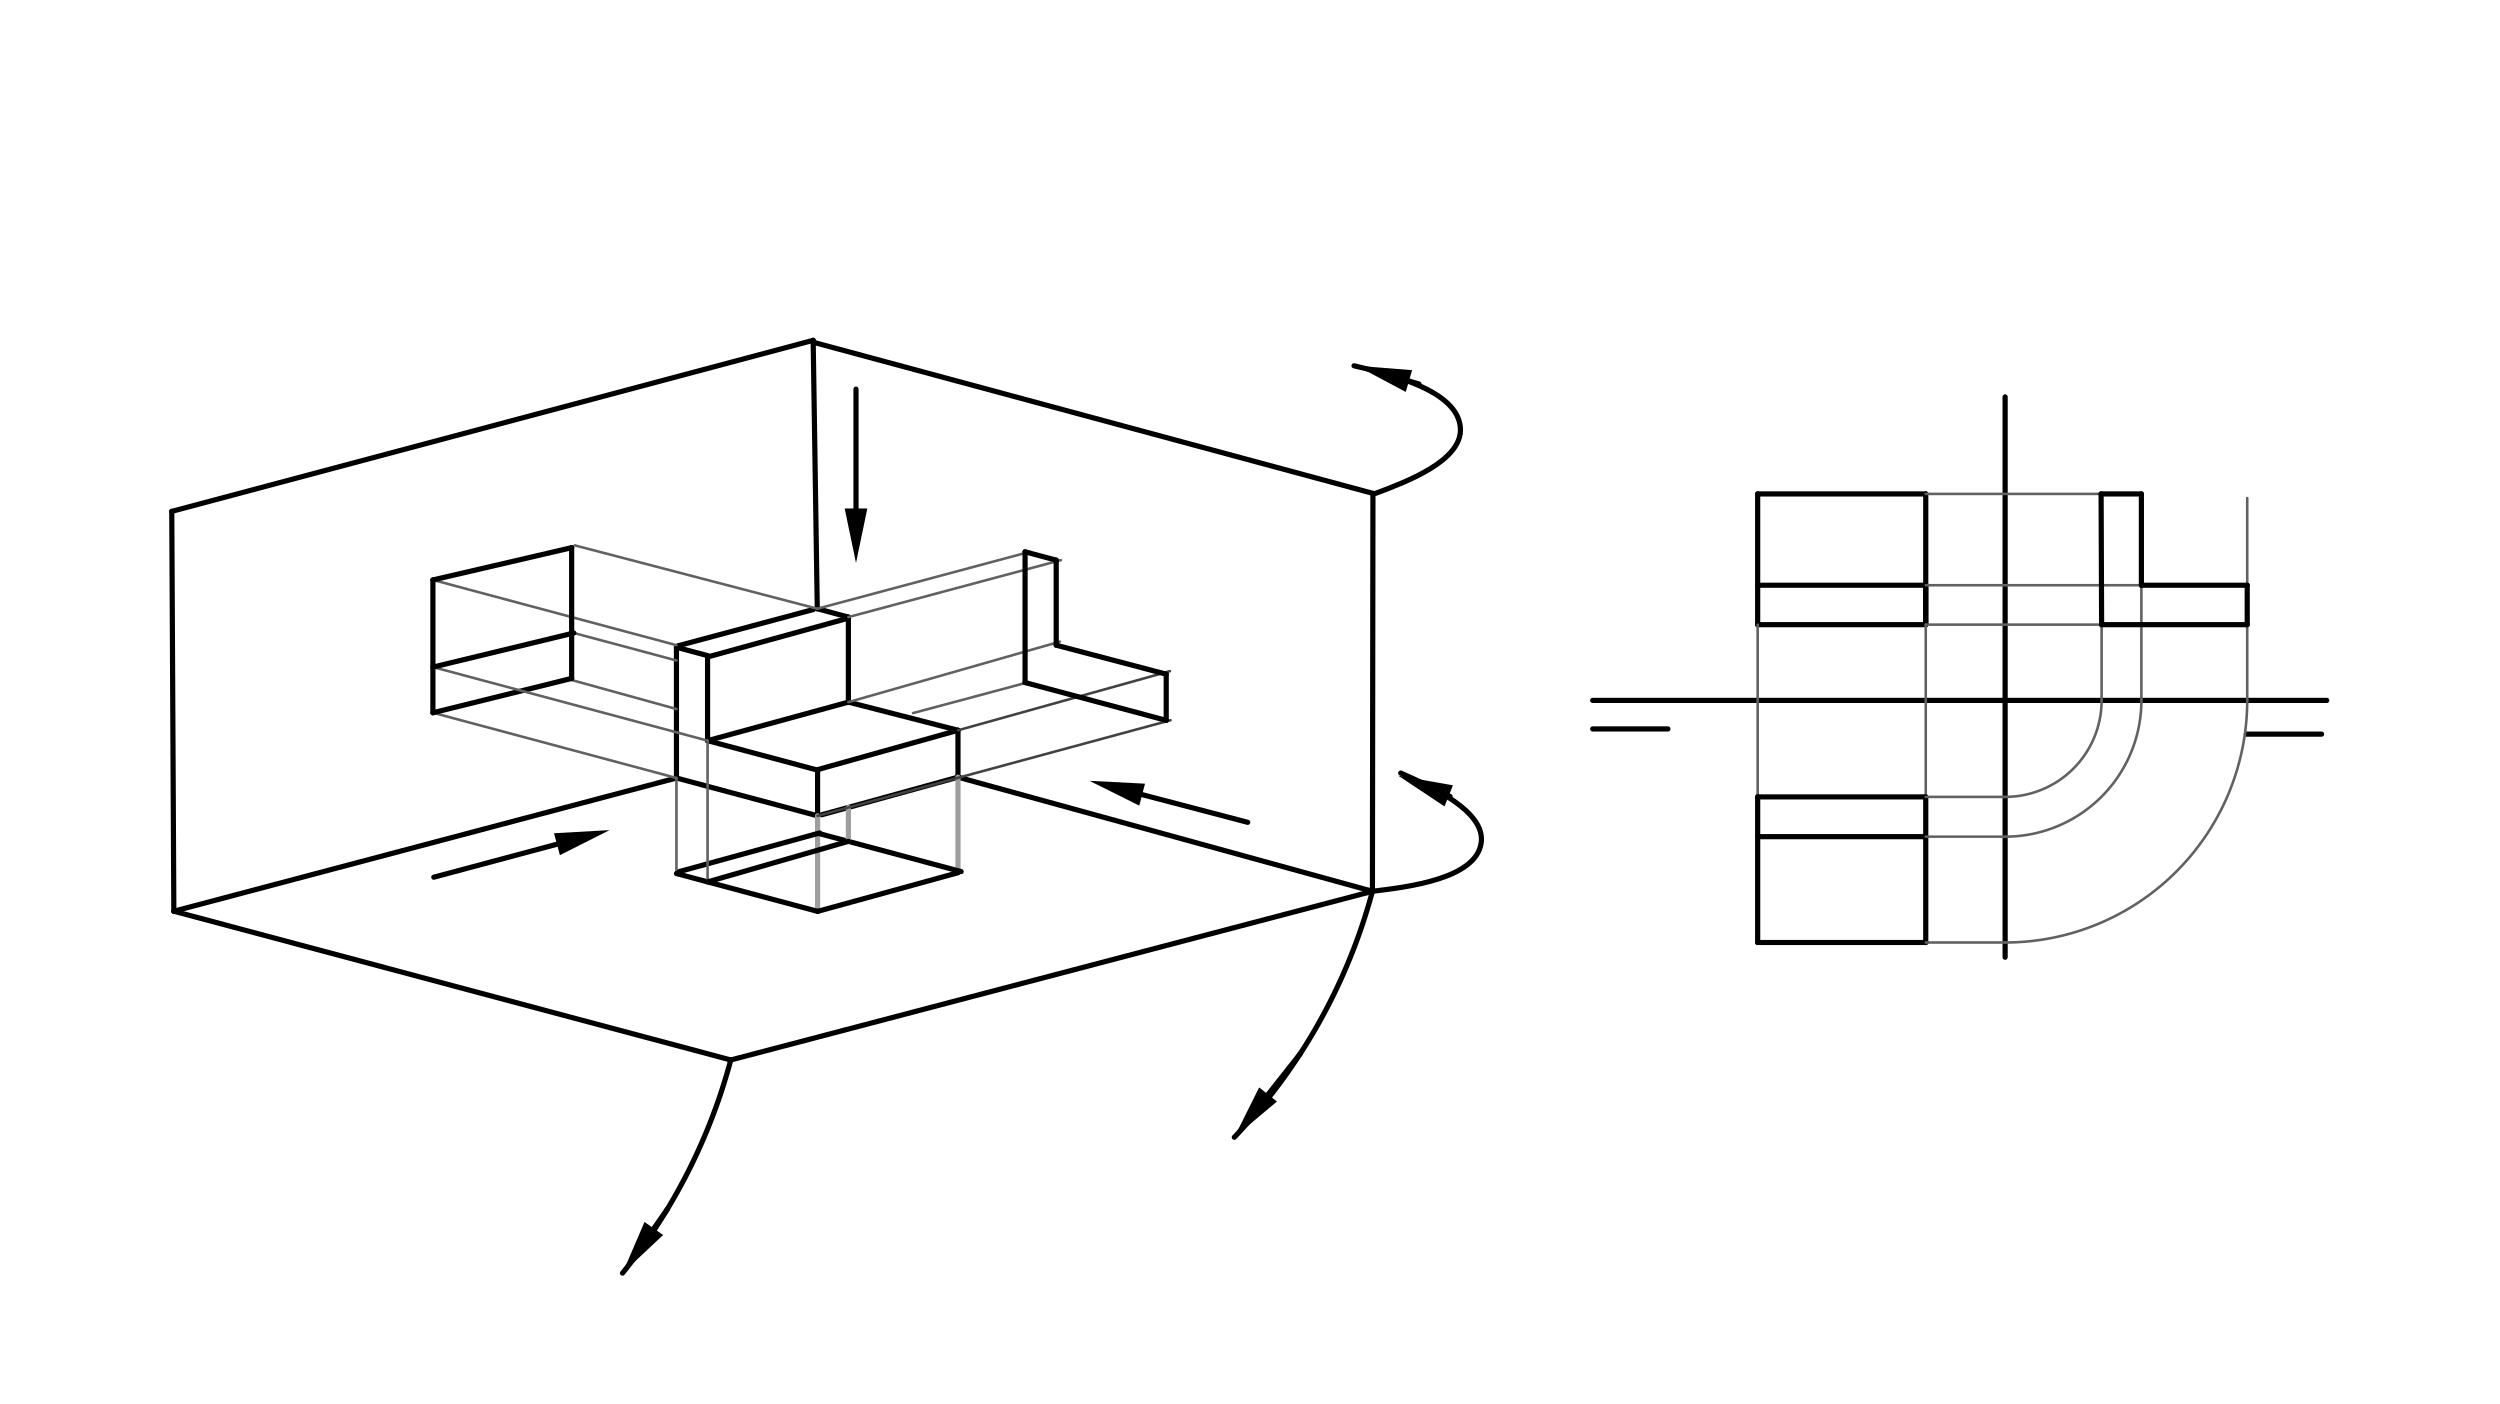 <svg xmlns="http://www.w3.org/2000/svg" class="svg--816" height="100%" preserveAspectRatio="xMidYMid meet" viewBox="0 0 963.78 541.417" width="100%"><defs><marker id="marker-arrow" markerHeight="16" markerUnits="userSpaceOnUse" markerWidth="24" orient="auto-start-reverse" refX="24" refY="4" viewBox="0 0 24 8"><path d="M 0 0 L 24 4 L 0 8 z" stroke="inherit"></path></marker></defs><g class="aux-layer--949"></g><g class="main-layer--75a"><g class="element--733"><line stroke="#000000" stroke-dasharray="none" stroke-linecap="round" stroke-width="2" x1="260.781" x2="260.781" y1="249.532" y2="299.932"></line></g><g class="element--733"><line stroke="#000000" stroke-dasharray="none" stroke-linecap="round" stroke-width="2" x1="260.781" x2="315.19" y1="299.932" y2="314.511"></line></g><g class="element--733"><line stroke="#000000" stroke-dasharray="none" stroke-linecap="round" stroke-width="2" x1="260.781" x2="272.777" y1="249.532" y2="252.747"></line></g><g class="element--733"><line stroke="#000000" stroke-dasharray="none" stroke-linecap="round" stroke-width="2" x1="272.777" x2="272.777" y1="252.747" y2="285.532"></line></g><g class="element--733"><line stroke="#000000" stroke-dasharray="none" stroke-linecap="round" stroke-width="2" x1="272.777" x2="314.472" y1="285.532" y2="296.704"></line></g><g class="element--733"><line stroke="#000000" stroke-dasharray="none" stroke-linecap="round" stroke-width="2" x1="315.19" x2="315.19" y1="314.511" y2="296.704"></line></g><g class="element--733"><line stroke="#000000" stroke-dasharray="none" stroke-linecap="round" stroke-width="2" x1="261.352" x2="313.556" y1="248.961" y2="234.973"></line></g><g class="element--733"><line stroke="#000000" stroke-dasharray="none" stroke-linecap="round" stroke-width="2" x1="316.781" x2="369.556" y1="314.104" y2="299.544"></line></g><g class="element--733"><line stroke="#000000" stroke-dasharray="none" stroke-linecap="round" stroke-width="2" x1="273.924" x2="326.698" y1="252.961" y2="238.401"></line></g><g class="element--733"><line stroke="#000000" stroke-dasharray="none" stroke-linecap="round" stroke-width="2" x1="327.063" x2="327.063" y1="270.675" y2="237.889"></line></g><g class="element--733"><line stroke="#000000" stroke-dasharray="none" stroke-linecap="round" stroke-width="2" x1="327.063" x2="315.067" y1="237.889" y2="234.675"></line></g><g class="element--733"><line stroke="#000000" stroke-dasharray="none" stroke-linecap="round" stroke-width="2" x1="369.315" x2="369.315" y1="299.611" y2="281.532"></line></g><g class="element--733"><line stroke="#000000" stroke-dasharray="none" stroke-linecap="round" stroke-width="2" x1="315.19" x2="369.315" y1="296.704" y2="281.532"></line></g><g class="element--733"><line stroke="#000000" stroke-dasharray="none" stroke-linecap="round" stroke-width="2" x1="369.315" x2="327.063" y1="281.532" y2="270.675"></line></g><g class="element--733"><line stroke="#000000" stroke-dasharray="none" stroke-linecap="round" stroke-width="2" x1="272.777" x2="327.063" y1="285.532" y2="270.675"></line></g><g class="element--733"><line stroke="#000000" stroke-dasharray="none" stroke-linecap="round" stroke-width="2" x1="314.486" x2="529.286" y1="132.204" y2="190.204"></line></g><g class="element--733"><line stroke="#000000" stroke-dasharray="none" stroke-linecap="round" stroke-width="2" x1="369.315" x2="529.086" y1="299.611" y2="343.604"></line></g><g class="element--733"><line stroke="#000000" stroke-dasharray="none" stroke-linecap="round" stroke-width="2" x1="67.018" x2="281.724" y1="351.288" y2="408.632"></line></g><g class="element--733"><line stroke="#000000" stroke-dasharray="none" stroke-linecap="round" stroke-width="2" x1="529.086" x2="281.724" y1="343.604" y2="408.632"></line></g><g class="element--733"><line stroke="#000000" stroke-dasharray="none" stroke-linecap="round" stroke-width="2" x1="260.781" x2="67.018" y1="299.932" y2="351.288"></line></g><g class="element--733"><line stroke="#000000" stroke-dasharray="none" stroke-linecap="round" stroke-width="2" x1="313.486" x2="66.219" y1="131.204" y2="197.137"></line></g><g class="element--733"><line stroke="#000000" stroke-dasharray="none" stroke-linecap="round" stroke-width="2" x1="67.018" x2="66.219" y1="351.288" y2="197.137"></line></g><g class="element--733"><line stroke="#000000" stroke-dasharray="none" stroke-linecap="round" stroke-width="2" x1="315.067" x2="313.486" y1="234.675" y2="131.204"></line></g><g class="element--733"><line stroke="#000000" stroke-dasharray="none" stroke-linecap="round" stroke-width="2" x1="529.086" x2="529.286" y1="343.604" y2="190.204"></line></g><g class="element--733"><line stroke="#000000" stroke-dasharray="none" stroke-linecap="round" stroke-width="2" x1="440.313" x2="481" y1="306.344" y2="317.016"></line><path d="M420,301.016 l21,4.375 l0,-8.75 z" fill="#000000" stroke="#000000" stroke-width="0" transform="rotate(14.697, 420, 301.016)"></path></g><g class="element--733"><line stroke="#616161" stroke-dasharray="none" stroke-linecap="round" stroke-width="1" x1="260.781" x2="166.889" y1="299.932" y2="274.774"></line></g><g class="element--733"><line stroke="#616161" stroke-dasharray="none" stroke-linecap="round" stroke-width="1" x1="260.781" x2="166.889" y1="248.732" y2="223.574"></line></g><g class="element--733"><line stroke="#616161" stroke-dasharray="none" stroke-linecap="round" stroke-width="1" x1="315.067" x2="221.555" y1="234.675" y2="210.24"></line></g><g class="element--733"><line stroke="#616161" stroke-dasharray="none" stroke-linecap="round" stroke-width="1" x1="260.781" x2="219.689" y1="273.335" y2="261.974"></line></g><g class="element--733"><line stroke="#000000" stroke-dasharray="none" stroke-linecap="round" stroke-width="2" x1="166.889" x2="166.889" y1="274.774" y2="223.574"></line></g><g class="element--733"><line stroke="#000000" stroke-dasharray="none" stroke-linecap="round" stroke-width="2" x1="220.381" x2="220.381" y1="261.532" y2="211.132"></line></g><g class="element--733"><line stroke="#000000" stroke-dasharray="none" stroke-linecap="round" stroke-width="2" x1="166.889" x2="220.381" y1="223.574" y2="211.132"></line></g><g class="element--733"><line stroke="#000000" stroke-dasharray="none" stroke-linecap="round" stroke-width="2" x1="166.889" x2="220.381" y1="274.774" y2="261.532"></line></g><g class="element--733"><line stroke="#616161" stroke-dasharray="none" stroke-linecap="round" stroke-width="1" x1="272.777" x2="166.925" y1="285.532" y2="257.169"></line></g><g class="element--733"><line stroke="#616161" stroke-dasharray="none" stroke-linecap="round" stroke-width="1" x1="260.781" x2="221.211" y1="254.629" y2="244.026"></line></g><g class="element--733"><line stroke="#000000" stroke-dasharray="none" stroke-linecap="round" stroke-width="2" x1="166.925" x2="221.211" y1="257.169" y2="244.026"></line></g><g class="element--733"><line stroke="#000000" stroke-dasharray="none" stroke-linecap="round" stroke-width="2" x1="330" x2="330" y1="196.016" y2="150.016"></line><path d="M330,217.016 l21,4.375 l0,-8.75 z" fill="#000000" stroke="#000000" stroke-width="0" transform="rotate(270, 330, 217.016)"></path></g><g class="element--733"><line stroke="#9E9E9E" stroke-dasharray="none" stroke-linecap="round" stroke-width="2" x1="315.19" x2="315.19" y1="314.511" y2="351.345"></line></g><g class="element--733"><line stroke="#9E9E9E" stroke-dasharray="none" stroke-linecap="round" stroke-width="2" x1="369.315" x2="369.315" y1="299.611" y2="336.444"></line></g><g class="element--733"><line stroke="#616161" stroke-dasharray="none" stroke-linecap="round" stroke-width="1" x1="260.781" x2="260.781" y1="299.932" y2="336.766"></line></g><g class="element--733"><line stroke="#000000" stroke-dasharray="none" stroke-linecap="round" stroke-width="2" x1="369.315" x2="315.19" y1="336.444" y2="351.345"></line></g><g class="element--733"><line stroke="#000000" stroke-dasharray="none" stroke-linecap="round" stroke-width="2" x1="315.19" x2="260.781" y1="351.345" y2="336.766"></line></g><g class="element--733"><line stroke="#000000" stroke-dasharray="none" stroke-linecap="round" stroke-width="2" x1="261.857" x2="315.982" y1="336.011" y2="321.111"></line></g><g class="element--733"><line stroke="#000000" stroke-dasharray="none" stroke-linecap="round" stroke-width="2" x1="316.114" x2="370.524" y1="321.432" y2="336.011"></line></g><g class="element--733"><line stroke="#616161" stroke-dasharray="none" stroke-linecap="round" stroke-width="1" x1="272.777" x2="272.777" y1="285.532" y2="339.982"></line></g><g class="element--733"><line stroke="#9E9E9E" stroke-dasharray="none" stroke-linecap="round" stroke-width="2" x1="327.063" x2="327.063" y1="311.295" y2="324.342"></line></g><g class="element--733"><line stroke="#000000" stroke-dasharray="none" stroke-linecap="round" stroke-width="2" x1="272.777" x2="327.063" y1="339.98" y2="324.342"></line></g><g class="element--733"><line stroke="#000000" stroke-dasharray="none" stroke-linecap="round" stroke-width="2" x1="214.716" x2="167.238" y1="325.451" y2="338.172"></line><path d="M235,320.016 l21,4.375 l0,-8.75 z" fill="#000000" stroke="#000000" stroke-width="0" transform="rotate(165, 235, 320.016)"></path></g><g class="element--733"><line stroke="#424242" stroke-dasharray="none" stroke-linecap="round" stroke-width="1" x1="315.19" x2="451.247" y1="314.511" y2="277.657"></line></g><g class="element--733"><line stroke="#424242" stroke-dasharray="none" stroke-linecap="round" stroke-width="1" x1="369.315" x2="451" y1="281.532" y2="258.734"></line></g><g class="element--733"><line stroke="#616161" stroke-dasharray="none" stroke-linecap="round" stroke-width="1" x1="327.063" x2="408.602" y1="270.675" y2="247.359"></line></g><g class="element--733"><line stroke="#616161" stroke-dasharray="none" stroke-linecap="round" stroke-width="1" x1="327.063" x2="408.98" y1="237.889" y2="215.94"></line></g><g class="element--733"><line stroke="#616161" stroke-dasharray="none" stroke-linecap="round" stroke-width="1" x1="315.067" x2="396.984" y1="234.675" y2="212.725"></line></g><g class="element--733"><line stroke="#616161" stroke-dasharray="none" stroke-linecap="round" stroke-width="1" x1="352.015" x2="394.27" y1="274.892" y2="263.57"></line></g><g class="element--733"><line stroke="#000000" stroke-dasharray="none" stroke-linecap="round" stroke-width="2" x1="395.181" x2="395.181" y1="212.732" y2="263.132"></line></g><g class="element--733"><line stroke="#000000" stroke-dasharray="none" stroke-linecap="round" stroke-width="2" x1="395.181" x2="449.59" y1="263.132" y2="277.711"></line></g><g class="element--733"><line stroke="#000000" stroke-dasharray="none" stroke-linecap="round" stroke-width="2" x1="449.59" x2="449.59" y1="277.711" y2="259.904"></line></g><g class="element--733"><line stroke="#000000" stroke-dasharray="none" stroke-linecap="round" stroke-width="2" x1="449.59" x2="407.177" y1="259.904" y2="248.732"></line></g><g class="element--733"><line stroke="#000000" stroke-dasharray="none" stroke-linecap="round" stroke-width="2" x1="407.177" x2="407.177" y1="248.732" y2="215.947"></line></g><g class="element--733"><line stroke="#000000" stroke-dasharray="none" stroke-linecap="round" stroke-width="2" x1="407.177" x2="395.181" y1="215.947" y2="212.732"></line></g><g class="element--733"><path d="M 281.724 408.632 A 222.231 222.231 0 0 1 240.003 490.798" fill="none" stroke="#000000" stroke-dasharray="none" stroke-linecap="round" stroke-width="2"></path></g><g class="element--733"><line stroke="#000000" stroke-dasharray="none" stroke-linecap="round" stroke-width="2" x1="252.052" x2="257.258" y1="473.599" y2="466.168"></line><path d="M240.003,490.798 l21,4.375 l0,-8.75 z" fill="#000000" stroke="#000000" stroke-width="0" transform="rotate(305.014, 240.003, 490.798)"></path></g><g class="element--733"><path d="M 529.086 343.604 A 219.912 219.912 0 0 1 475.842 438.425" fill="none" stroke="#000000" stroke-dasharray="none" stroke-linecap="round" stroke-width="2"></path></g><g class="element--733"><line stroke="#000000" stroke-dasharray="none" stroke-linecap="round" stroke-width="2" x1="488.851" x2="501.313" y1="421.939" y2="406.146"></line><path d="M475.842,438.425 l21,4.375 l0,-8.75 z" fill="#000000" stroke="#000000" stroke-width="0" transform="rotate(308.276, 475.842, 438.425)"></path></g><g class="element--733"><path d="M 530.286 190.204 C 542.141 185.763, 563.801 177.65, 563 165.016 C 562.079 150.478, 536.177 144.363, 522 141.016" fill="none" stroke="#000000" stroke-linecap="round" stroke-width="2"></path></g><g class="element--733"><line stroke="#000000" stroke-dasharray="none" stroke-linecap="round" stroke-width="2" x1="543.16" x2="547" y1="146.896" y2="148.016"></line><path d="M523,141.016 l21,4.375 l0,-8.75 z" fill="#000000" stroke="#000000" stroke-width="0" transform="rotate(16.26, 523, 141.016)"></path></g><g class="element--733"><path d="M 529.086 343.604 C 542.931 341.936, 568.922 338.805, 571 325.016 C 572.863 312.652, 551.422 303.103, 540 298.016" fill="none" stroke="#000000" stroke-linecap="round" stroke-width="2"></path></g><g class="element--733"><line stroke="#000000" stroke-dasharray="none" stroke-linecap="round" stroke-width="2" x1="558.498" x2="559" y1="306.815" y2="307.016"></line><path d="M539,299.016 l21,4.375 l0,-8.75 z" fill="#000000" stroke="#000000" stroke-width="0" transform="rotate(21.801, 539, 299.016)"></path></g><g class="element--733"><line stroke="#000000" stroke-dasharray="none" stroke-linecap="round" stroke-width="2" x1="614" x2="897" y1="270.016" y2="270.016"></line></g><g class="element--733"><line stroke="#000000" stroke-dasharray="none" stroke-linecap="round" stroke-width="2" x1="614" x2="643" y1="281.016" y2="281.016"></line></g><g class="element--733"><line stroke="#000000" stroke-dasharray="none" stroke-linecap="round" stroke-width="2" x1="866" x2="895" y1="283.016" y2="283.016"></line></g><g class="element--733"><line stroke="#000000" stroke-dasharray="none" stroke-linecap="round" stroke-width="2" x1="773" x2="773" y1="153.016" y2="369.016"></line></g><g class="element--733"><line stroke="#000000" stroke-dasharray="none" stroke-linecap="round" stroke-width="2" x1="677.6" x2="677.6" y1="190.412" y2="240.813"></line></g><g class="element--733"><line stroke="#000000" stroke-dasharray="none" stroke-linecap="round" stroke-width="2" x1="677.6" x2="742.4" y1="240.813" y2="240.813"></line></g><g class="element--733"><line stroke="#000000" stroke-dasharray="none" stroke-linecap="round" stroke-width="2" x1="742.4" x2="742.4" y1="240.813" y2="225.613"></line></g><g class="element--733"><line stroke="#000000" stroke-dasharray="none" stroke-linecap="round" stroke-width="2" x1="742.4" x2="677.6" y1="225.613" y2="225.613"></line></g><g class="element--733"><line stroke="#000000" stroke-dasharray="none" stroke-linecap="round" stroke-width="2" x1="742.4" x2="742.4" y1="240.813" y2="190.413"></line></g><g class="element--733"><line stroke="#000000" stroke-dasharray="none" stroke-linecap="round" stroke-width="2" x1="742.4" x2="677.6" y1="190.413" y2="190.412"></line></g><g class="element--733"><line stroke="#616161" stroke-dasharray="none" stroke-linecap="round" stroke-width="1" x1="677.6" x2="677.6" y1="240.813" y2="348.812"></line></g><g class="element--733"><line stroke="#616161" stroke-dasharray="none" stroke-linecap="round" stroke-width="1" x1="742.4" x2="742.4" y1="240.813" y2="348.013"></line></g><g class="element--733"><line stroke="#000000" stroke-dasharray="none" stroke-linecap="round" stroke-width="2" x1="677.6" x2="742.4" y1="307.213" y2="307.213"></line></g><g class="element--733"><line stroke="#000000" stroke-dasharray="none" stroke-linecap="round" stroke-width="2" x1="677.6" x2="742.4" y1="322.546" y2="322.546"></line></g><g class="element--733"><line stroke="#000000" stroke-dasharray="none" stroke-linecap="round" stroke-width="2" x1="677.6" x2="677.6" y1="307.213" y2="363.344"></line></g><g class="element--733"><line stroke="#000000" stroke-dasharray="none" stroke-linecap="round" stroke-width="2" x1="742.4" x2="742.4" y1="307.213" y2="363.344"></line></g><g class="element--733"><line stroke="#000000" stroke-dasharray="none" stroke-linecap="round" stroke-width="2" x1="742.4" x2="677.6" y1="363.344" y2="363.344"></line></g><g class="element--733"><line stroke="#616161" stroke-dasharray="none" stroke-linecap="round" stroke-width="1" x1="742.4" x2="773" y1="307.213" y2="307.213"></line></g><g class="element--733"><line stroke="#616161" stroke-dasharray="none" stroke-linecap="round" stroke-width="1" x1="742.4" x2="773" y1="322.546" y2="322.546"></line></g><g class="element--733"><line stroke="#616161" stroke-dasharray="none" stroke-linecap="round" stroke-width="1" x1="742.4" x2="773" y1="363.344" y2="363.344"></line></g><g class="element--733"><path d="M 773 307.213 A 37.197 37.197 0 0 0 810.197 270.016" fill="none" stroke="#616161" stroke-dasharray="none" stroke-linecap="round" stroke-width="1"></path></g><g class="element--733"><path d="M 773 363.344 A 93.329 93.329 0 0 0 866.329 270.016" fill="none" stroke="#616161" stroke-dasharray="none" stroke-linecap="round" stroke-width="1"></path></g><g class="element--733"><path d="M 773 322.546 A 52.53 52.53 0 0 0 825.53 270.016" fill="none" stroke="#616161" stroke-dasharray="none" stroke-linecap="round" stroke-width="1"></path></g><g class="element--733"><line stroke="#616161" stroke-dasharray="none" stroke-linecap="round" stroke-width="1" x1="810.197" x2="810.197" y1="270.016" y2="191.344"></line></g><g class="element--733"><line stroke="#616161" stroke-dasharray="none" stroke-linecap="round" stroke-width="1" x1="866.329" x2="866.329" y1="270.016" y2="192.01"></line></g><g class="element--733"><line stroke="#616161" stroke-dasharray="none" stroke-linecap="round" stroke-width="1" x1="825.53" x2="825.53" y1="270.016" y2="191.016"></line></g><g class="element--733"><line stroke="#616161" stroke-dasharray="none" stroke-linecap="round" stroke-width="1" x1="742.4" x2="866.329" y1="240.813" y2="240.813"></line></g><g class="element--733"><line stroke="#616161" stroke-dasharray="none" stroke-linecap="round" stroke-width="1" x1="742.4" x2="825.53" y1="190.413" y2="190.413"></line></g><g class="element--733"><line stroke="#616161" stroke-dasharray="none" stroke-linecap="round" stroke-width="1" x1="742.4" x2="866.329" y1="225.613" y2="225.613"></line></g><g class="element--733"><line stroke="#000000" stroke-dasharray="none" stroke-linecap="round" stroke-width="2" x1="810.197" x2="866.329" y1="240.813" y2="240.813"></line></g><g class="element--733"><line stroke="#000000" stroke-dasharray="none" stroke-linecap="round" stroke-width="2" x1="866.329" x2="866.329" y1="240.813" y2="225.613"></line></g><g class="element--733"><line stroke="#000000" stroke-dasharray="none" stroke-linecap="round" stroke-width="2" x1="866.329" x2="825.53" y1="225.613" y2="225.613"></line></g><g class="element--733"><line stroke="#000000" stroke-dasharray="none" stroke-linecap="round" stroke-width="2" x1="825.53" x2="825.53" y1="225.613" y2="190.413"></line></g><g class="element--733"><line stroke="#000000" stroke-dasharray="none" stroke-linecap="round" stroke-width="2" x1="825.53" x2="810" y1="190.413" y2="190.413"></line></g><g class="element--733"><line stroke="#000000" stroke-dasharray="none" stroke-linecap="round" stroke-width="2" x1="810" x2="810.197" y1="190.413" y2="240.813"></line></g></g><g class="snaps-layer--ac6"></g><g class="temp-layer--52d"></g></svg>